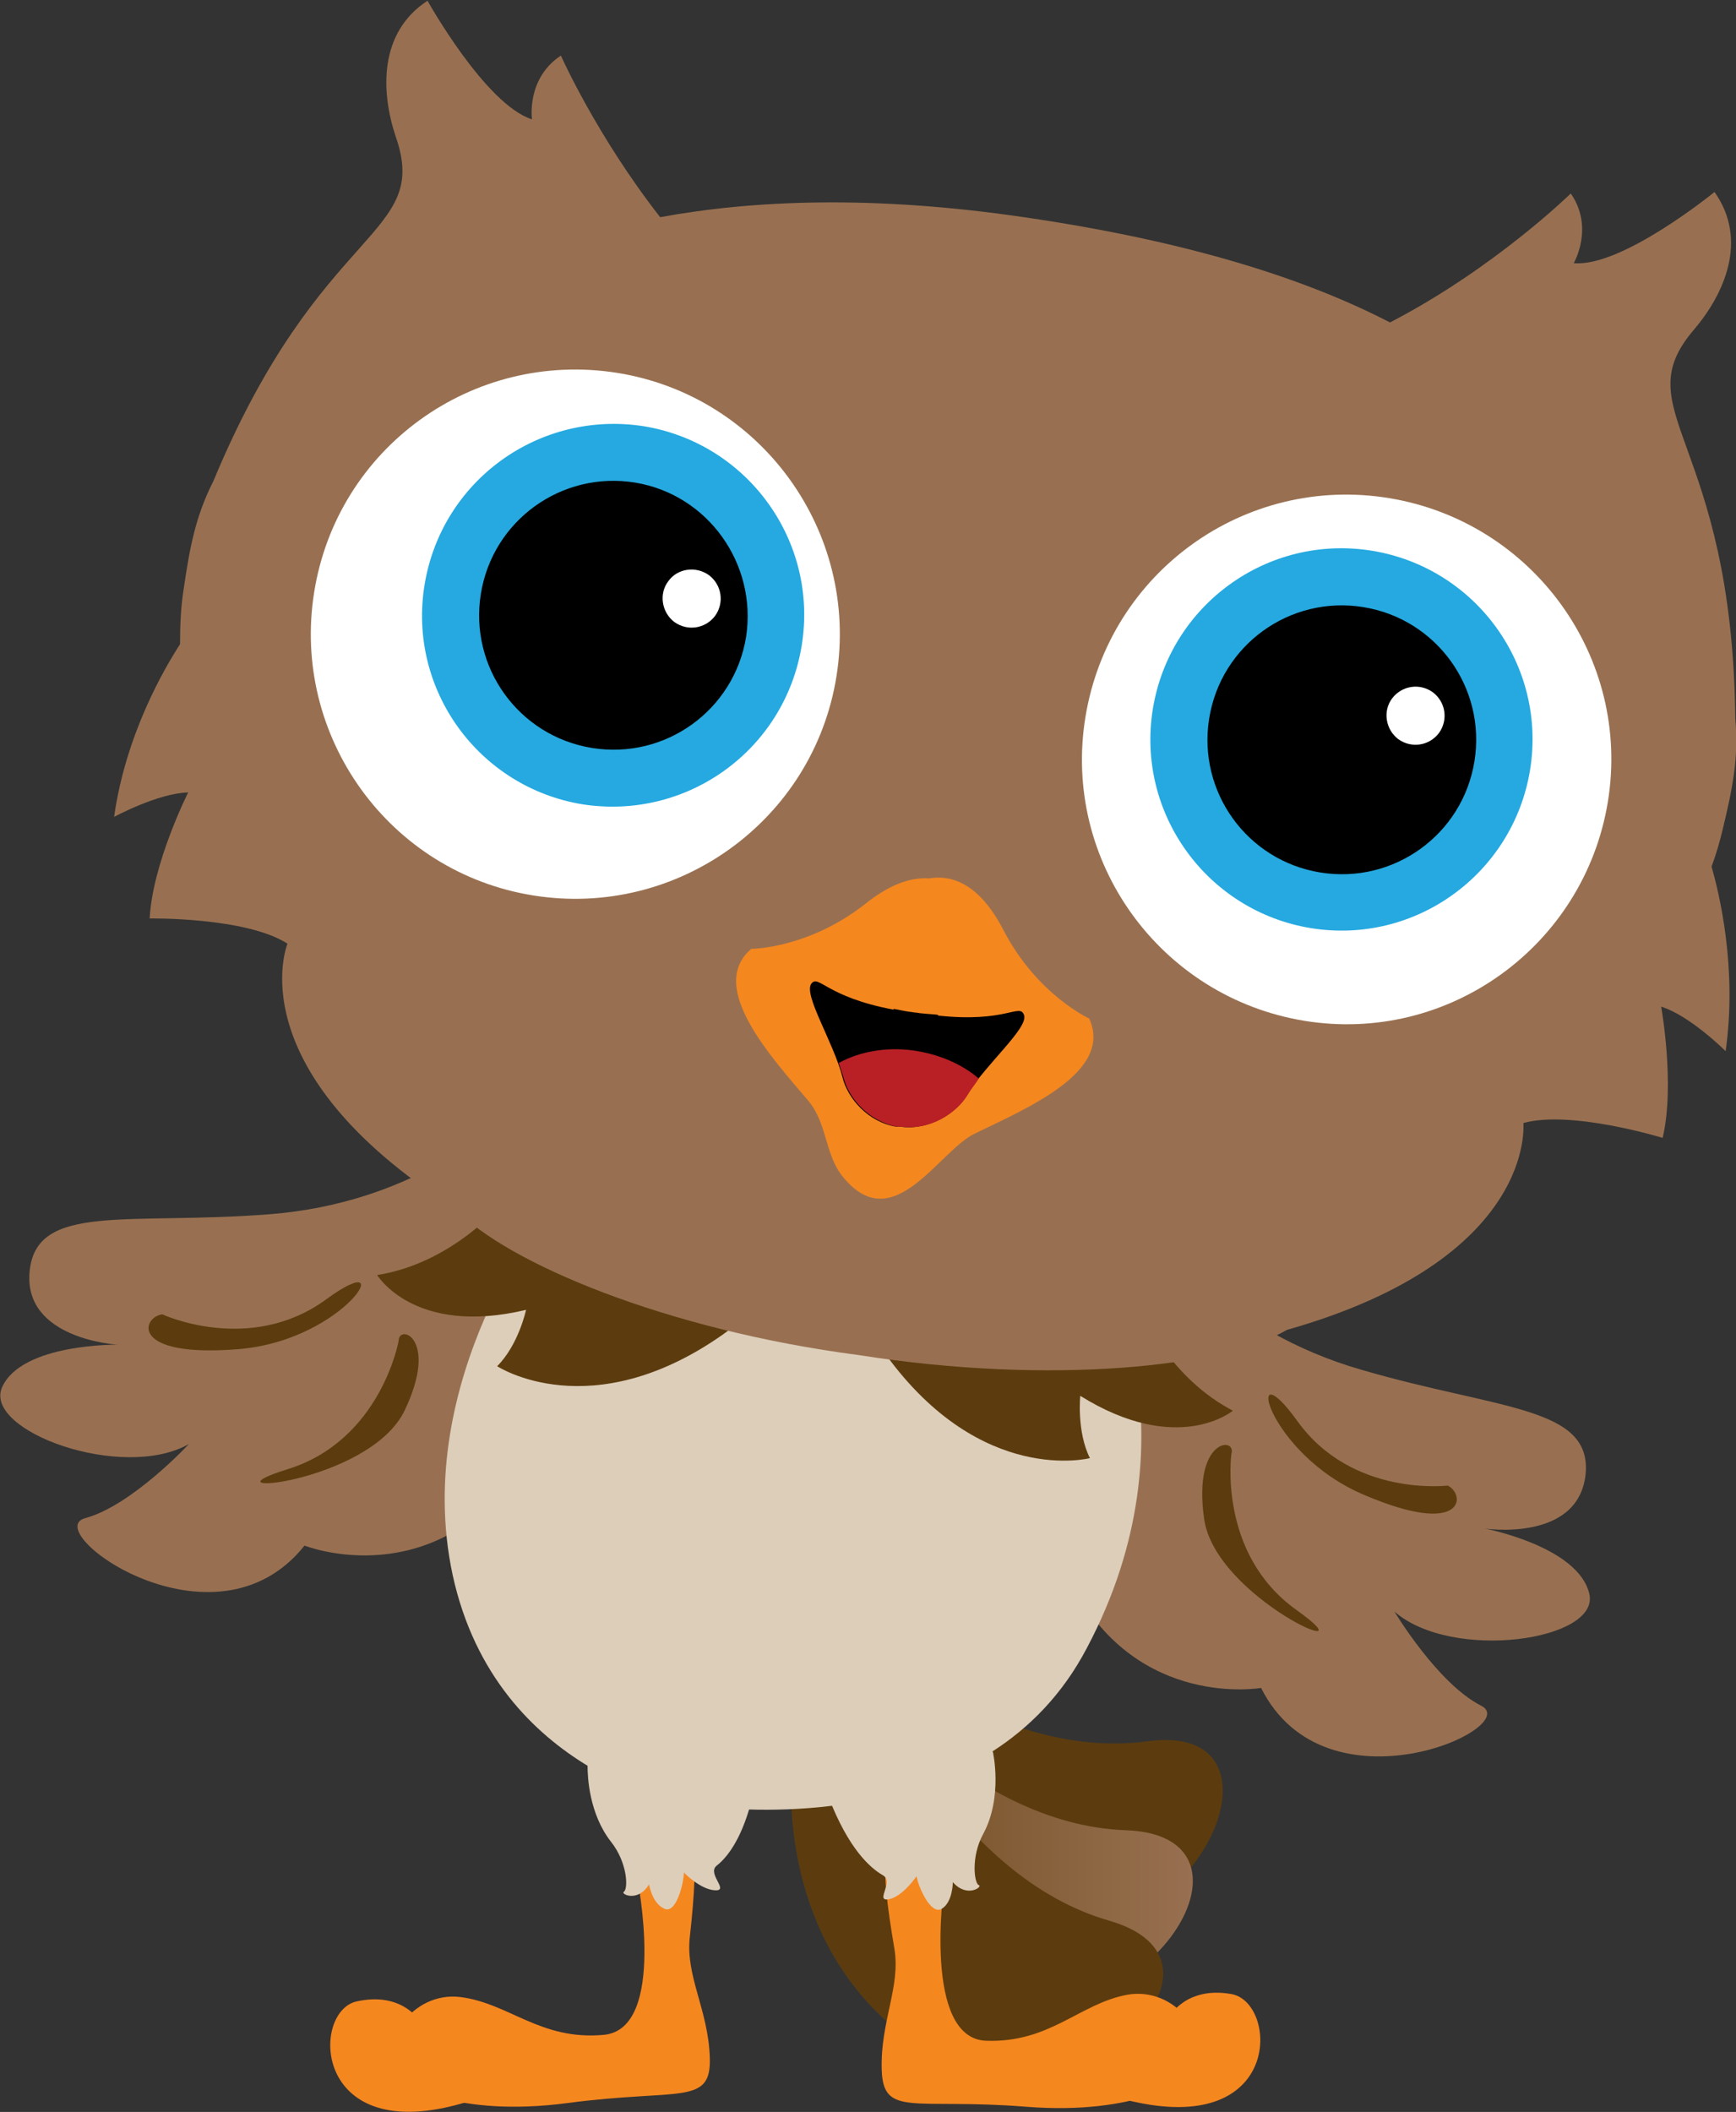 <?xml version="1.0" encoding="utf-8"?>
<!-- Generator: Adobe Illustrator 23.0.4, SVG Export Plug-In . SVG Version: 6.00 Build 0)  -->
<svg version="1.1" id="Layer_1" xmlns="http://www.w3.org/2000/svg" xmlns:xlink="http://www.w3.org/1999/xlink" x="0px" y="0px"
	 viewBox="0 0 234.3 284.9" style="enable-background:new 0 0 234.3 284.9;" xml:space="preserve">
<rect x="0" y="0" width="234.3" height="284.9" fill="#333333" stroke="none"/>
<style type="text/css">
	.st0{fill:#5C3C0E;}
	.st1{fill:url(#SVGID_1_);}
	.st2{fill:#F5871F;}
	.st3{fill:#987051;}
	.st4{fill:#DDCEBA;}
	.st5{fill:#FFFFFF;}
	.st6{fill:#25A9E0;}
	.st7{fill:#B82025;}
</style>
<g>
	<path class="st0" d="M113.6,218.8c0,0,20.1,19,41.3,16.1c21.2-2.9,6.3,31.5-18.8,25.4c-25.2-6.1-30.8-33.6-30.8-33.6L113.6,218.8z"
		/>
	<linearGradient id="SVGID_1_" gradientUnits="userSpaceOnUse" x1="104.509" y1="247.446" x2="161.002" y2="247.446">
		<stop  offset="0" style="stop-color:#674515"/>
		<stop  offset="1" style="stop-color:#987051"/>
	</linearGradient>
	<path class="st1" d="M114,224c0,0,16.6,22.2,38,22.9c21.4,0.8,0.9,32.1-22.9,21.8c-23.8-10.3-24.6-38.4-24.6-38.4L114,224z"/>
	<path class="st0" d="M118.3,227.7c0,0,10.8,25.5,31.4,31.4c20.6,5.9-6.9,31.4-27.5,15.7c-20.6-15.7-14.7-43.1-14.7-43.1
		L118.3,227.7z"/>
	<path class="st2" d="M56.7,272.7c0,0-2.4-4.1-8.6-2.7c-6.1,1.4-5.9,19.2,13.7,13.9c19.6-5.3,7.5-6.3,7.5-6.3L56.7,272.7z"/>
	<path class="st2" d="M157.8,272.1c0,0,2.2-4.2,8.4-3.1c6.2,1.1,7,18.8-12.8,14.6c-19.8-4.2-7.9-5.9-7.9-5.9L157.8,272.1z"/>
	<path class="st3" d="M157,167.3c0,0,8.3,12.2,26.8,17.5c18.5,5.4,31.1,4.9,30.2,14.1c-1,9.2-13.6,7.3-13.6,7.3s12.6,2.4,14.1,8.8
		c1.5,6.3-18.5,9.2-26.3,2.4c0,0,5.8,9.7,11.7,12.7c5.8,2.9-20.9,15.1-29.7-2.4c0,0-16.5,2.9-25.3-13.6
		C136.1,197.4,134.1,155.6,157,167.3z"/>
	<path class="st3" d="M66.2,152.1c0,0-10.6,10.2-29.8,11.7c-19.2,1.5-31.5-1.6-32.4,7.7c-0.9,9.2,11.9,9.9,11.9,9.9
		S3,181.2,0.3,187.1c-2.7,5.9,16.2,12.8,25.2,7.7c0,0-7.7,8.3-14,10c-6.3,1.7,17.4,19,29.6,3.7c0,0,15.6,6.2,27.5-8.2
		C80.5,185.9,90.9,145.3,66.2,152.1z"/>
	<path class="st2" d="M86,253.3c0,0,4.1,20.4-4.5,21.2c-8.6,0.8-12.8-4.3-19.4-5.1c-6.5-0.8-11.8,6.5-7.5,11.6c0,0,6.9,4.7,22,2.7
		c15.1-2,19.4,0.4,19.2-6.1c-0.2-6.5-3.3-11-2.7-16.3c0.6-5.3,1-11.2,0.2-12.4C92.5,247.6,86,253.3,86,253.3z"/>
	<path class="st2" d="M127.4,254.4c0,0-2.9,20.6,5.7,20.9c8.6,0.3,12.6-5,19-6.2c6.5-1.2,12.2,5.8,8.2,11.2c0,0-6.6,5.1-21.8,3.9
		c-15.2-1.2-19.3,1.5-19.5-5c-0.2-6.5,2.6-11.2,1.7-16.4c-0.9-5.3-1.7-11.1-0.9-12.4C120.5,249.1,127.4,254.4,127.4,254.4z"/>
	<path class="st4" d="M147.5,166.5c-1.6-3.7-73.4-3.7-73.4-3.7s-18.7,23.2-13,49.7c3,13.7,11.1,21.4,18.2,25.7
		c0,1.5,0.2,6.5,3.2,10.3c2.2,2.8,2.3,6.3,1.7,6.7c-0.5,0.3,1.9,1.5,3.4-1c0,0,0.4,2.6,2.1,3.3c1.6,0.7,2.6-3.6,2.6-4.9
		c0,0,2.2,2.3,4.2,2.4c2,0.1-1.1-2.2,0.2-3.3c0.9-0.7,2.9-2.6,4.4-7.6c3.2,0.1,7.1,0,11.2-0.5c2.8,6.7,5.7,8.7,6.9,9.4
		c1.5,0.9-1.2,3.6,0.8,3.2c1.9-0.4,3.7-3.1,3.7-3.1c0.2,1.3,1.9,5.3,3.4,4.4c1.5-0.9,1.5-3.6,1.5-3.6c1.9,2.2,4.1,0.6,3.5,0.4
		c-0.6-0.2-1.1-3.8,0.6-6.9c2.7-5,1.3-11.1,1.3-11.1h-0.1c5-3.2,9.5-7.7,12.8-14C161.8,193.8,149.2,170.2,147.5,166.5z"/>
	<path class="st0" d="M66,164.1c0,0-6.1,6.5-15.1,7.9c0,0,5,8.3,20.1,4.7c0,0-1,4.7-3.9,7.6c0,0,12.6,8.3,30.5-4.3
		C115.6,167.3,66,164.1,66,164.1z"/>
	<path class="st0" d="M154.6,178c0,0,3.7,8.1,11.8,12.3c0,0-7.4,6.2-20.6-2c0,0-0.5,4.8,1.3,8.4c0,0-14.6,3.8-27.5-13.9
		C106.6,165.1,154.6,178,154.6,178z"/>
	<path class="st0" d="M21.9,177.3c0,0,11.8,5.5,22.1-2c10.2-7.5,2.8,5.5-11.8,6.7C17.5,183.2,19.1,177.7,21.9,177.3z"/>
	<path class="st0" d="M53.8,180.9c0,0-2.4,13.4-15,17.3c-12.6,3.9,11,2,15.8-7.9C59.3,180.5,53.8,178.5,53.8,180.9z"/>
	<path class="st0" d="M195.4,200.4c0,0-12.9,1.6-20.3-8.7c-7.4-10.3-4.3,4.4,9.1,10C197.6,207.4,197.9,201.7,195.4,200.4z"/>
	<path class="st0" d="M166.2,196.1c0,0-1.9,13.5,8.8,21.1c10.8,7.7-11.1-1.6-12.5-12.4C161,194,166.9,193.8,166.2,196.1z"/>
	<path class="st3" d="M232.5,111.9c1.3-5.4,2.2-9.7,1.7-15c-0.4-37.8-15-41.4-5.6-52.4c4.1-4.8,7.4-12.1,2.8-18.6
		c0,0-12.5,10.2-19,9.6c0,0,2.8-4.8-0.4-9.4c0,0-10.3,10.1-24.4,17.4c-11-5.7-26.7-10.9-49.4-14.2c-20.4-3-36.6-2.3-49.1,0
		c-8.6-11-13.4-21.8-13.4-21.8c-4.7,3.1-3.9,8.6-3.9,8.6c-6.3-2-14.1-16-14.1-16c-6.6,4.3-6.3,12.3-4.3,18.3
		C58.2,32.1,43.3,30,28.8,64.9c-2.4,4.7-3.2,9-4,14.5c-0.4,2.5-0.5,5-0.5,7.5c-2,3.1-7.3,12-8.9,23.3c0,0,5.9-3.2,10-3.3
		c0,0-4.8,9.5-5.2,17c0,0,13-0.2,18.6,3.4c0,0-7,17,22.7,35.8c6.8,7.2,28.3,16.3,54.4,19.7c26,4.1,49.2,1.6,57.8-3.4
		c33.8-9.6,31.9-27.9,31.9-27.9c6.4-1.8,18.8,2,18.8,2c1.7-7.2-0.2-17.7-0.2-17.7c3.9,1.2,8.7,6,8.7,6c1.6-11.3-0.9-21.4-1.9-24.9
		C231.6,115.3,232.1,113.6,232.5,111.9z"/>
	<path class="st2" d="M147,137.4c0,0-7-3.2-11.5-11.8c-2.6-5.1-6-7.8-10.1-7.1c-2.7-0.2-5.6,1-8.7,3.5c-7.7,6-15.3,6-15.3,6
		c-6,5.1,2.6,14.5,7.7,20.5c2.6,3.1,2.2,7.3,4.7,10.3c6.8,8.3,12.9-3.6,17.8-5.9C138.6,149.5,150.3,144.6,147,137.4z"/>
	<g>
		<path class="st5" d="M112.9,91.2c-3.1,19.5-21.5,32.7-40.9,29.6c-19.5-3.1-32.7-21.5-29.6-40.9c3.1-19.5,21.4-32.7,40.9-29.6
			C102.7,53.4,116,71.7,112.9,91.2z"/>
		<path class="st6" d="M108.2,87.1c-2.3,14.1-15.5,23.6-29.6,21.4C64.6,106.2,55,93,57.3,78.9c2.3-14.1,15.5-23.6,29.6-21.4
			C100.9,59.8,110.5,73,108.2,87.1z"/>
		<path d="M100.7,85.9c-1.6,9.9-10.9,16.6-20.8,15C70,99.3,63.3,90,64.9,80.1c1.6-9.9,10.9-16.6,20.8-15
			C95.5,66.7,102.2,76,100.7,85.9z"/>
	</g>
	<g>
		<g>
			<path class="st5" d="M146.5,96.7c-3.2,19.5,10.1,37.8,29.5,41c19.5,3.2,37.8-10.1,41-29.5c3.2-19.5-10.1-37.8-29.5-41
				C168,64,149.7,77.2,146.5,96.7z"/>
			<path class="st6" d="M155.6,95.6c-2.3,14.1,7.3,27.3,21.3,29.6c14.1,2.3,27.3-7.3,29.6-21.3c2.3-14.1-7.3-27.3-21.3-29.6
				C171.1,72,157.9,81.6,155.6,95.6z"/>
			<path d="M163.2,96.9c-1.6,9.9,5.1,19.2,15,20.8c9.9,1.6,19.2-5.1,20.8-15c1.6-9.9-5.1-19.2-15-20.8
				C174.1,80.3,164.8,87,163.2,96.9z"/>
			<path class="st5" d="M187.9,94.2c-1.3,1.7-0.9,4.2,0.8,5.5c1.8,1.3,4.2,0.9,5.5-0.8c1.3-1.8,0.9-4.2-0.8-5.5
				C191.6,92.1,189.2,92.5,187.9,94.2z"/>
			<path class="st5" d="M90.2,78.4c-1.3,1.7-0.9,4.2,0.8,5.5c1.8,1.3,4.2,0.9,5.5-0.8c1.3-1.8,0.9-4.2-0.8-5.5
				C93.9,76.3,91.4,76.7,90.2,78.4z"/>
		</g>
	</g>
	<g>
		<path d="M138.2,136.9c-0.6-1.6-2.4,1.1-11.6,0.1l0-0.1c-0.7-0.1-1.4-0.1-2.2-0.2c-0.3,0-0.6-0.1-0.8-0.1c-0.3,0-0.5-0.1-0.8-0.1
			c-0.8-0.1-1.5-0.3-2.2-0.4l0,0.1c-9.1-1.7-10.1-4.8-11.1-3.5c-1.1,1.5,3,7.9,4.2,12.6c0.7,2.9,3.5,6.1,7.3,6.7c0.1,0,0.2,0,0.3,0
			c0.1,0,0.2,0,0.3,0c3.8,0.5,7.4-1.8,8.9-4.3C133.1,143.5,138.9,138.6,138.2,136.9z"/>
		<g>
			<path class="st7" d="M121.1,152c0.1,0,0.2,0,0.3,0c0.1,0,0.2,0,0.3,0c3.8,0.5,7.4-1.8,8.9-4.3c0.4-0.7,1-1.4,1.5-2.2
				c-2.2-1.9-5.3-3.3-8.9-3.8c-3.7-0.5-7.3,0.2-10,1.7c0.2,0.6,0.4,1.2,0.6,1.8C114.5,148.2,117.3,151.3,121.1,152z"/>
		</g>
	</g>
</g>
</svg>
